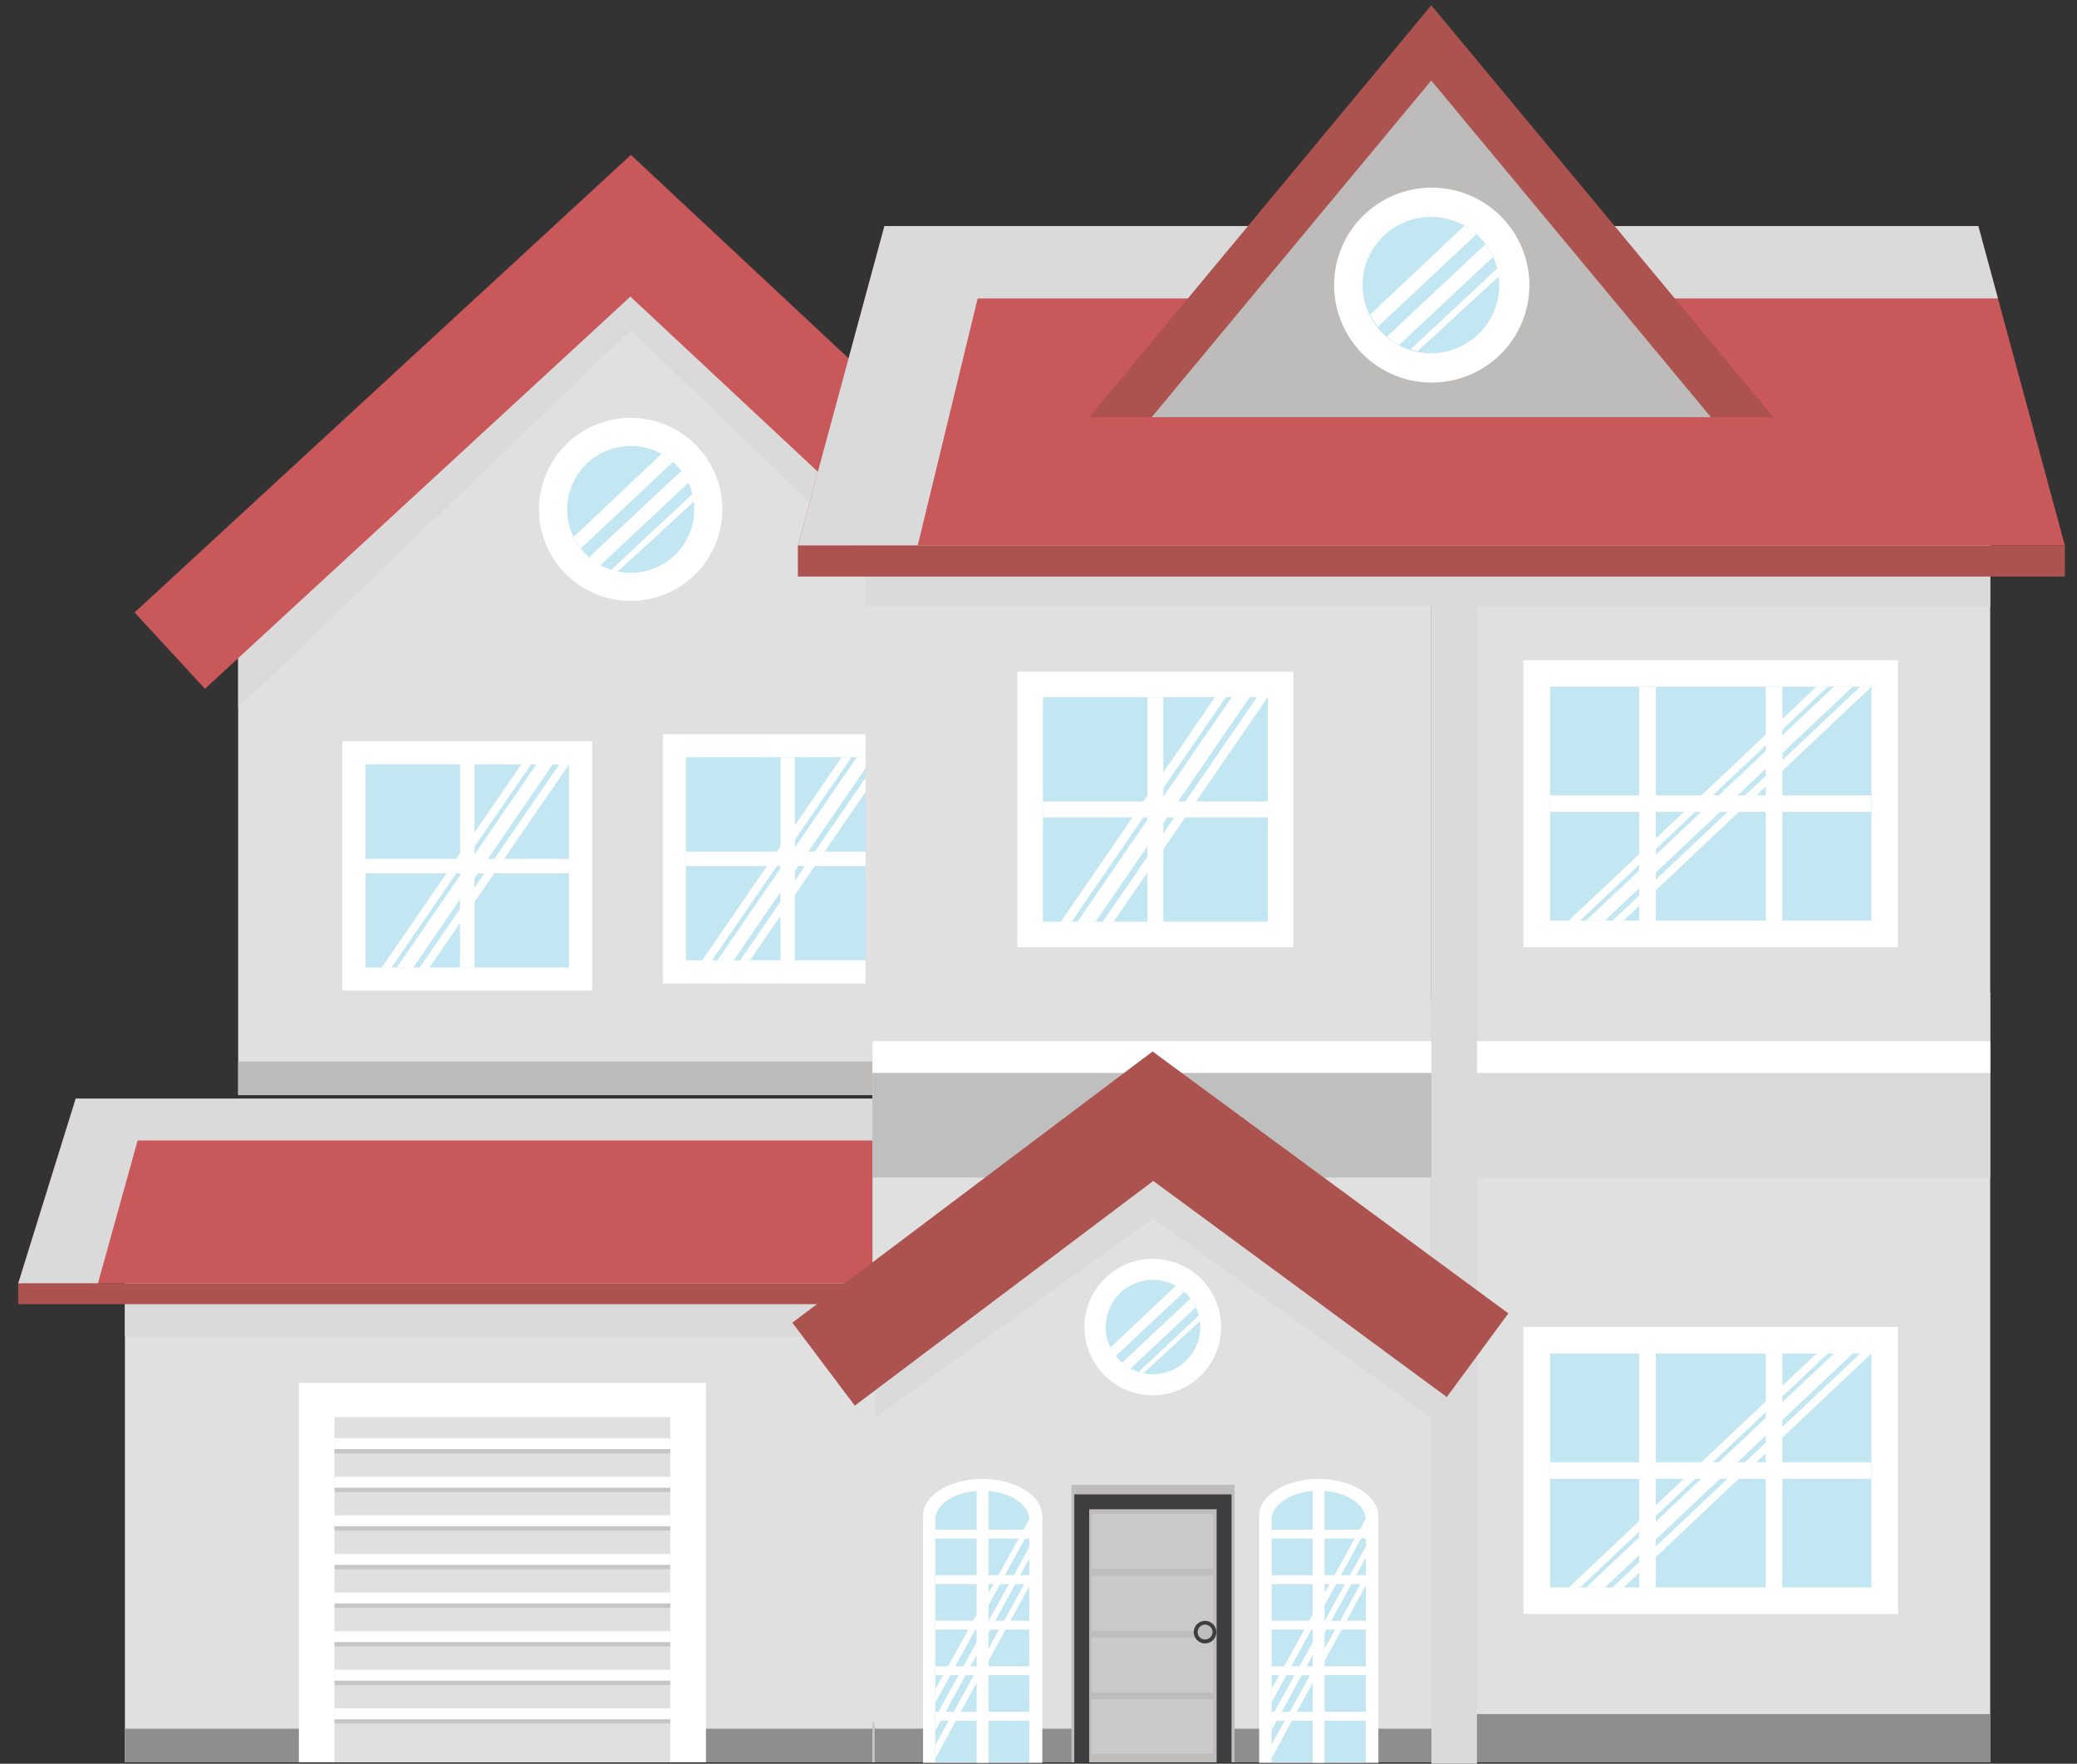 <?xml version="1.0" encoding="UTF-8"?> <svg xmlns="http://www.w3.org/2000/svg" width="106" height="90" viewBox="0 0 106 90" fill="none"><rect x="0" y="0" width="106" height="90" fill="#333333" stroke="none"/><path d="M32.184 11.52L12.156 30.798V55.875H52.211V30.798L32.184 11.52Z" fill="#E0E0E0"></path><g style="mix-blend-mode:multiply"><path d="M32.184 11.52L12.156 30.798V36.125L32.184 16.847L52.211 36.125V30.798L32.184 11.52Z" fill="#DADADA"></path></g><path d="M52.211 54.169H12.156V55.875H52.211V54.169Z" fill="#BDBCBB"></path><path d="M8.664 33.2L32.185 11.52L55.391 33.2" stroke="#C8585A" stroke-width="5.3" stroke-miterlimit="10"></path><path d="M36.866 25.989C36.867 26.913 36.594 27.816 36.08 28.585C35.566 29.353 34.836 29.953 33.981 30.307C33.126 30.661 32.185 30.754 31.277 30.575C30.369 30.395 29.535 29.951 28.88 29.298C28.225 28.645 27.779 27.813 27.598 26.907C27.417 26 27.509 25.061 27.863 24.207C28.218 23.354 28.817 22.624 29.587 22.111C30.357 21.597 31.261 21.323 32.187 21.323C33.427 21.323 34.617 21.815 35.494 22.689C36.371 23.564 36.865 24.751 36.866 25.989Z" fill="white"></path><path d="M35.433 25.989C35.434 26.629 35.245 27.256 34.889 27.789C34.533 28.322 34.027 28.738 33.434 28.984C32.842 29.23 32.189 29.294 31.559 29.17C30.93 29.046 30.351 28.738 29.897 28.285C29.443 27.832 29.134 27.256 29.008 26.627C28.882 25.999 28.946 25.348 29.192 24.756C29.437 24.164 29.853 23.658 30.387 23.302C30.92 22.946 31.547 22.756 32.189 22.756C33.049 22.756 33.873 23.096 34.481 23.702C35.09 24.309 35.432 25.131 35.433 25.989Z" fill="#C2E6F2"></path><g style="mix-blend-mode:soft-light"><path d="M33.762 23.163L29.277 27.396C29.381 27.603 29.504 27.799 29.646 27.983L34.345 23.571C34.167 23.413 33.971 23.277 33.762 23.163Z" fill="white"></path></g><g style="mix-blend-mode:soft-light"><path d="M35.134 24.635C35.035 24.421 34.911 24.219 34.766 24.033L30.066 28.435C30.244 28.589 30.438 28.724 30.645 28.838L35.134 24.635Z" fill="white"></path></g><g style="mix-blend-mode:soft-light"><path d="M35.409 25.595C35.409 25.466 35.364 25.336 35.334 25.212L31.203 29.072C31.311 29.107 31.421 29.137 31.532 29.161L35.409 25.595Z" fill="white"></path></g><path d="M30.22 37.826H17.473V50.549H30.22V37.826Z" fill="white"></path><path d="M29.037 39.005H18.652V49.37H29.037V39.005Z" fill="#C2E6F2"></path><g style="mix-blend-mode:soft-light"><path d="M19.484 49.37L26.605 39.005H27.104L19.983 49.37H19.484Z" fill="white"></path></g><g style="mix-blend-mode:soft-light"><path d="M21.418 49.375L28.539 39.01H29.037L21.916 49.375H21.418Z" fill="white"></path></g><g style="mix-blend-mode:soft-light"><path d="M20.254 49.37L27.375 39.005H28.207L21.091 49.37H20.254Z" fill="white"></path></g><path d="M24.214 39.01H23.477V49.37H24.214V39.01Z" fill="white"></path><path d="M29.037 43.825H18.652V44.561H29.037V43.825Z" fill="white"></path><path d="M46.575 37.463H33.828V50.186H46.575V37.463Z" fill="white"></path><path d="M45.393 38.637H35.008V49.002H45.393V38.637Z" fill="#C2E6F2"></path><g style="mix-blend-mode:soft-light"><path d="M35.836 49.007L42.957 38.637H43.46L36.339 49.007H35.836Z" fill="white"></path></g><g style="mix-blend-mode:soft-light"><path d="M37.773 49.007L44.894 38.642H45.393L38.272 49.007H37.773Z" fill="white"></path></g><g style="mix-blend-mode:soft-light"><path d="M36.609 49.007L43.73 38.637H44.562L37.442 49.007H36.609Z" fill="white"></path></g><path d="M40.569 38.642H39.832V49.007H40.569V38.642Z" fill="white"></path><path d="M45.393 43.456H35.008V44.192H45.393V43.456Z" fill="white"></path><path d="M73.049 23.935H44.172V53.12H73.049V23.935Z" fill="#E0E0E0"></path><path d="M73.049 51.071H44.172V53.12H73.049V51.071Z" fill="#E0E0E0"></path><g style="mix-blend-mode:multiply"><path d="M73.049 23.935H44.172V30.908H73.049V23.935Z" fill="#DADADA"></path></g><path d="M73.049 23.935H44.172V25.571H73.049V23.935Z" fill="white"></path><path d="M66.004 34.275H51.922V48.331H66.004V34.275Z" fill="white"></path><path d="M64.703 35.578H53.227V47.032H64.703V35.578Z" fill="#C2E6F2"></path><g style="mix-blend-mode:soft-light"><path d="M54.145 47.028L62.008 35.573H62.561L54.698 47.028H54.145Z" fill="white"></path></g><g style="mix-blend-mode:soft-light"><path d="M56.281 47.032L64.145 35.578H64.698L56.834 47.032H56.281Z" fill="white"></path></g><g style="mix-blend-mode:soft-light"><path d="M54.992 47.028L62.861 35.573H63.782L55.919 47.028H54.992Z" fill="white"></path></g><path d="M59.371 35.583H58.559V47.032H59.371V35.583Z" fill="white"></path><path d="M64.698 40.895H53.227V41.706H64.698V40.895Z" fill="white"></path><path d="M44.701 61.57H6.375V89.93H44.701V61.57Z" fill="#E0E0E0"></path><g style="mix-blend-mode:multiply"><path d="M44.701 61.57H6.375V68.22H44.701V61.57Z" fill="#DADADA"></path></g><path d="M44.701 88.214H6.375V89.93H44.701V88.214Z" fill="#8E8E8E"></path><path d="M36.029 70.567H15.254V89.93H36.029V70.567Z" fill="white"></path><path d="M34.208 72.313H17.07V89.93H34.208V72.313Z" fill="#E0E0E0"></path><path d="M34.208 73.388H17.07V74.169H34.208V73.388Z" fill="white"></path><g style="mix-blend-mode:multiply"><path d="M34.208 73.945H17.07V74.174H34.208V73.945Z" fill="#C6C6C6"></path></g><path d="M34.208 75.357H17.07V76.138H34.208V75.357Z" fill="white"></path><g style="mix-blend-mode:multiply"><path d="M34.208 75.915H17.07V76.143H34.208V75.915Z" fill="#C6C6C6"></path></g><path d="M34.208 77.327H17.07V78.108H34.208V77.327Z" fill="white"></path><g style="mix-blend-mode:multiply"><path d="M34.208 77.884H17.07V78.113H34.208V77.884Z" fill="#C6C6C6"></path></g><path d="M34.208 79.296H17.07V80.077H34.208V79.296Z" fill="white"></path><g style="mix-blend-mode:multiply"><path d="M34.208 79.853H17.07V80.082H34.208V79.853Z" fill="#C6C6C6"></path></g><path d="M34.208 81.266H17.07V82.046H34.208V81.266Z" fill="white"></path><g style="mix-blend-mode:multiply"><path d="M34.208 81.823H17.07V82.052H34.208V81.823Z" fill="#C6C6C6"></path></g><path d="M34.208 83.241H17.07V84.022H34.208V83.241Z" fill="white"></path><g style="mix-blend-mode:multiply"><path d="M34.208 83.793H17.07V84.022H34.208V83.793Z" fill="#C6C6C6"></path></g><path d="M34.208 85.205H17.07V85.986H34.208V85.205Z" fill="white"></path><g style="mix-blend-mode:multiply"><path d="M34.208 85.762H17.07V85.991H34.208V85.762Z" fill="#C6C6C6"></path></g><path d="M34.208 87.18H17.07V87.96H34.208V87.18Z" fill="white"></path><g style="mix-blend-mode:multiply"><path d="M34.208 87.731H17.07V87.96H34.208V87.731Z" fill="#C6C6C6"></path></g><path d="M47.214 56.059H17.588H16.701H3.865L0.93 65.494H16.701H17.588H50.144L47.214 56.059Z" fill="#C8585A"></path><g style="mix-blend-mode:multiply"><path d="M7.024 58.198H47.876L47.214 56.059H3.865L0.93 65.494H4.996L7.024 58.198Z" fill="#DADADA"></path></g><path d="M50.144 65.494H0.93V66.549H50.144V65.494Z" fill="#AC534F"></path><path d="M101.57 53.115H73.051V89.93H101.57V53.115Z" fill="#E0E0E0"></path><path d="M101.57 87.468H73.051V89.93H101.57V87.468Z" fill="#8E8E8E"></path><g style="mix-blend-mode:multiply"><path d="M101.57 53.115H73.051V60.088H101.57V53.115Z" fill="#DADADA"></path></g><path d="M101.57 53.115H73.051V54.751H101.57V53.115Z" fill="white"></path><path d="M96.865 67.713H77.75V82.355H96.865V67.713Z" fill="white"></path><path d="M95.509 69.071H79.109V81.003H95.509V69.071Z" fill="#C2E6F2"></path><g style="mix-blend-mode:soft-light"><path d="M80.066 81.003L92.704 69.071H93.282L80.644 81.003H80.066Z" fill="white"></path></g><g style="mix-blend-mode:soft-light"><path d="M82.293 81.003L94.93 69.071H95.508L82.866 81.003H82.293Z" fill="white"></path></g><g style="mix-blend-mode:soft-light"><path d="M80.949 81.003L93.591 69.071H94.553L81.911 81.003H80.949Z" fill="white"></path></g><path d="M90.964 69.076H90.117V81.003H90.964V69.076Z" fill="white"></path><path d="M84.503 69.076H83.656V81.003H84.503V69.076Z" fill="white"></path><path d="M95.504 74.616H79.109V75.462H95.504V74.616Z" fill="white"></path><g style="mix-blend-mode:multiply"><path d="M75.378 53.115H73.051V90H75.378V53.115Z" fill="#DADADA"></path></g><path d="M101.57 23.999H73.051V53.115H101.57V23.999Z" fill="#E0E0E0"></path><path d="M101.57 50.658H73.051V53.12H101.57V50.658Z" fill="#E0E0E0"></path><g style="mix-blend-mode:multiply"><path d="M101.57 23.999H73.051V30.972H101.57V23.999Z" fill="#DADADA"></path></g><path d="M101.57 23.999H73.051V25.635H101.57V23.999Z" fill="white"></path><path d="M96.865 33.688H77.75V48.33H96.865V33.688Z" fill="white"></path><path d="M95.509 35.041H79.109V46.972H95.509V35.041Z" fill="#C2E6F2"></path><g style="mix-blend-mode:soft-light"><path d="M80.066 46.972L92.704 35.041H93.282L80.644 46.972H80.066Z" fill="white"></path></g><g style="mix-blend-mode:soft-light"><path d="M82.293 46.977L94.93 35.045H95.508L82.866 46.977H82.293Z" fill="white"></path></g><g style="mix-blend-mode:soft-light"><path d="M80.949 46.972L93.591 35.041H94.553L81.911 46.972H80.949Z" fill="white"></path></g><path d="M90.964 35.046H90.117V46.973H90.964V35.046Z" fill="white"></path><path d="M84.503 35.046H83.656V46.973H84.503V35.046Z" fill="white"></path><path d="M95.504 40.586H79.109V41.431H95.504V40.586Z" fill="white"></path><g style="mix-blend-mode:multiply"><path d="M75.378 23.935H73.051V53.12H75.378V23.935Z" fill="#DADADA"></path></g><path d="M73.051 53.115H44.527V89.93H73.051V53.115Z" fill="#E0E0E0"></path><path d="M73.051 87.881H44.527V89.93H73.051V87.881Z" fill="#C6C6C6"></path><g style="mix-blend-mode:multiply"><path d="M73.051 53.115H44.527V60.088H73.051V53.115Z" fill="#BFBFBF"></path></g><path d="M73.051 53.115H44.527V54.751H73.051V53.115Z" fill="white"></path><path d="M58.84 56.959L44.633 67.136V89.93H73.052V67.136L58.84 56.959Z" fill="#E0E0E0"></path><g style="mix-blend-mode:multiply"><path d="M58.84 56.959L44.633 67.136V72.358L58.84 62.182L73.052 72.358V67.136L58.84 56.959Z" fill="#DADADA"></path></g><path d="M73.052 88.214H44.633V89.93H73.052V88.214Z" fill="#8E8E8E"></path><path d="M63.007 75.77H54.68V89.93H63.007V75.77Z" fill="#BEBDBC"></path><path d="M55.207 89.93V76.636H62.472V89.93" stroke="#3E3E40" stroke-width="0.76" stroke-miterlimit="10"></path><g opacity="0.2"><g style="mix-blend-mode:soft-light"><path d="M61.918 77.262H55.719V80.062H61.918V77.262Z" fill="white"></path></g><g style="mix-blend-mode:soft-light"><path d="M61.918 80.415H55.719V83.216H61.918V80.415Z" fill="white"></path></g><g style="mix-blend-mode:soft-light"><path d="M61.918 83.564H55.719V86.364H61.918V83.564Z" fill="white"></path></g><g style="mix-blend-mode:soft-light"><path d="M61.918 86.707H55.719V89.507H61.918V86.707Z" fill="white"></path></g></g><path d="M62.078 83.285C62.078 83.4 62.044 83.511 61.981 83.606C61.917 83.701 61.827 83.775 61.721 83.819C61.615 83.862 61.499 83.874 61.387 83.851C61.275 83.829 61.172 83.774 61.091 83.693C61.01 83.613 60.955 83.51 60.933 83.398C60.911 83.286 60.922 83.17 60.966 83.065C61.01 82.959 61.084 82.869 61.179 82.806C61.274 82.742 61.386 82.709 61.5 82.709C61.653 82.709 61.8 82.769 61.909 82.877C62.017 82.986 62.078 83.132 62.078 83.285Z" fill="#3E3E40"></path><path d="M61.883 83.285C61.882 83.386 61.841 83.482 61.769 83.553C61.698 83.624 61.601 83.663 61.5 83.663C61.399 83.663 61.303 83.624 61.232 83.553C61.161 83.482 61.121 83.386 61.121 83.285C61.121 83.185 61.161 83.088 61.232 83.016C61.303 82.945 61.399 82.904 61.5 82.902C61.601 82.904 61.698 82.944 61.77 83.016C61.841 83.088 61.882 83.184 61.883 83.285Z" fill="#BEBDBC"></path><path d="M42.031 69.612L58.84 56.959L75.409 69.155" stroke="#AC534F" stroke-width="5.3" stroke-miterlimit="10"></path><path d="M62.32 67.718C62.32 68.406 62.116 69.08 61.732 69.652C61.349 70.225 60.804 70.671 60.167 70.934C59.529 71.198 58.828 71.267 58.151 71.133C57.475 70.998 56.853 70.667 56.365 70.18C55.878 69.693 55.545 69.073 55.411 68.397C55.276 67.722 55.345 67.022 55.609 66.386C55.873 65.749 56.32 65.206 56.894 64.823C57.468 64.441 58.142 64.236 58.832 64.236C59.757 64.236 60.644 64.603 61.298 65.256C61.953 65.909 62.32 66.794 62.32 67.718Z" fill="white"></path><path d="M61.253 67.718C61.253 68.194 61.112 68.659 60.847 69.055C60.582 69.451 60.205 69.76 59.764 69.942C59.324 70.124 58.839 70.172 58.371 70.079C57.903 69.986 57.473 69.757 57.136 69.42C56.799 69.083 56.569 68.654 56.476 68.187C56.383 67.721 56.431 67.237 56.613 66.797C56.796 66.357 57.105 65.981 57.502 65.716C57.898 65.452 58.364 65.311 58.842 65.311C59.158 65.311 59.472 65.373 59.764 65.494C60.057 65.615 60.323 65.792 60.547 66.016C60.771 66.239 60.949 66.504 61.07 66.797C61.191 67.089 61.253 67.402 61.253 67.718Z" fill="#C2E6F2"></path><g style="mix-blend-mode:soft-light"><path d="M60.007 65.614L56.668 68.763C56.744 68.918 56.836 69.064 56.942 69.2L60.43 65.918C60.301 65.801 60.159 65.699 60.007 65.614Z" fill="white"></path></g><g style="mix-blend-mode:soft-light"><path d="M61.027 66.708C60.953 66.55 60.863 66.4 60.758 66.261L57.27 69.533C57.401 69.648 57.545 69.749 57.698 69.832L61.027 66.708Z" fill="white"></path></g><g style="mix-blend-mode:soft-light"><path d="M61.234 67.424C61.223 67.327 61.205 67.23 61.179 67.136L58.109 70.006C58.189 70.034 58.271 70.057 58.353 70.075L61.234 67.424Z" fill="white"></path></g><path d="M53.184 77.277C53.119 76.282 51.784 75.467 50.144 75.467C48.505 75.467 47.154 76.272 47.109 77.277V89.955H53.194V77.277H53.184Z" fill="white"></path><path d="M52.529 77.496C52.474 76.7 51.423 76.068 50.127 76.068C48.832 76.068 47.78 76.7 47.73 77.496V89.93H52.529V77.496Z" fill="#C2E6F2"></path><path d="M50.447 75.636H49.844V89.95H50.447V75.636Z" fill="white"></path><path d="M52.551 78.058H47.742V78.51H52.551V78.058Z" fill="white"></path><path d="M52.551 80.381H47.742V80.834H52.551V80.381Z" fill="white"></path><path d="M52.551 82.703H47.742V83.156H52.551V82.703Z" fill="white"></path><path d="M52.551 85.031H47.742V85.484H52.551V85.031Z" fill="white"></path><path d="M52.551 87.354H47.742V87.807H52.551V87.354Z" fill="white"></path><g style="mix-blend-mode:soft-light"><path d="M47.742 86.19L52.551 77.491V78.058L47.742 86.876V86.19Z" fill="white"></path></g><g style="mix-blend-mode:soft-light"><path d="M47.742 87.612L52.551 78.914V79.481L47.742 88.299V87.612Z" fill="white"></path></g><g style="mix-blend-mode:soft-light"><path d="M47.742 89.03L52.551 80.336V80.898L47.742 89.721V89.03Z" fill="white"></path></g><path d="M70.336 77.277C70.271 76.282 68.936 75.467 67.302 75.467C65.667 75.467 64.312 76.272 64.262 77.277V89.955H70.346V77.277H70.336Z" fill="white"></path><path d="M69.697 77.496C69.647 76.7 68.591 76.068 67.3 76.068C66.01 76.068 64.953 76.7 64.898 77.496V89.93H69.707V77.496H69.697Z" fill="#C2E6F2"></path><path d="M67.599 75.636H66.996V89.95H67.599V75.636Z" fill="white"></path><path d="M69.703 78.058H64.894V78.51H69.703V78.058Z" fill="white"></path><path d="M69.703 80.381H64.894V80.834H69.703V80.381Z" fill="white"></path><path d="M69.703 82.703H64.894V83.156H69.703V82.703Z" fill="white"></path><path d="M69.703 85.031H64.894V85.484H69.703V85.031Z" fill="white"></path><path d="M69.703 87.354H64.894V87.807H69.703V87.354Z" fill="white"></path><g style="mix-blend-mode:soft-light"><path d="M64.894 86.19L69.703 77.491V78.058L64.894 86.876V86.19Z" fill="white"></path></g><g style="mix-blend-mode:soft-light"><path d="M64.894 87.612L69.703 78.914V79.481L64.894 88.299V87.612Z" fill="white"></path></g><g style="mix-blend-mode:soft-light"><path d="M64.894 89.03L69.703 80.336V80.898L64.894 89.721V89.03Z" fill="white"></path></g><path d="M100.963 11.535H65.799H64.466H45.138L40.719 27.838H64.466H65.799H105.382L100.963 11.535Z" fill="#C8585A"></path><g style="mix-blend-mode:multiply"><path d="M49.895 15.23H101.965L100.963 11.535H45.138L40.719 27.838H46.835L49.895 15.23Z" fill="#DADADA"></path></g><path d="M105.382 27.838H40.719V29.42H105.382V27.838Z" fill="#AC534F"></path><path d="M73.046 0.27L55.59 21.288H73.046H90.507L73.046 0.27Z" fill="#AC534F"></path><path d="M73.044 4.109L58.777 21.288H73.044H87.316L73.044 4.109Z" fill="#BDBCBB"></path><path d="M78.052 14.549C78.052 15.533 77.76 16.494 77.213 17.312C76.665 18.13 75.887 18.767 74.976 19.144C74.066 19.52 73.064 19.619 72.097 19.427C71.13 19.235 70.242 18.761 69.546 18.066C68.849 17.37 68.374 16.484 68.182 15.519C67.989 14.554 68.088 13.554 68.465 12.646C68.842 11.737 69.481 10.96 70.301 10.413C71.12 9.867 72.084 9.575 73.069 9.575C74.391 9.575 75.658 10.099 76.593 11.032C77.527 11.965 78.052 13.23 78.052 14.549Z" fill="white"></path><path d="M76.516 14.549C76.516 15.238 76.311 15.911 75.928 16.483C75.544 17.056 75 17.502 74.362 17.765C73.725 18.029 73.023 18.098 72.347 17.964C71.67 17.829 71.049 17.498 70.561 17.011C70.073 16.524 69.741 15.903 69.606 15.228C69.472 14.553 69.541 13.853 69.805 13.217C70.069 12.58 70.516 12.037 71.089 11.654C71.663 11.272 72.337 11.067 73.027 11.067C73.952 11.067 74.84 11.434 75.494 12.087C76.148 12.74 76.516 13.626 76.516 14.549Z" fill="#C2E6F2"></path><g style="mix-blend-mode:soft-light"><path d="M74.734 11.52L69.926 16.051C70.034 16.273 70.166 16.483 70.319 16.677L75.347 11.957C75.159 11.79 74.954 11.643 74.734 11.52Z" fill="white"></path></g><g style="mix-blend-mode:soft-light"><path d="M76.194 13.116C76.09 12.887 75.959 12.67 75.805 12.47L70.777 17.18C70.967 17.346 71.174 17.491 71.395 17.613L76.194 13.116Z" fill="white"></path></g><g style="mix-blend-mode:soft-light"><path d="M76.488 14.111C76.471 13.972 76.446 13.834 76.413 13.698L71.988 17.826C72.104 17.865 72.222 17.896 72.342 17.921L76.488 14.111Z" fill="white"></path></g></svg> 